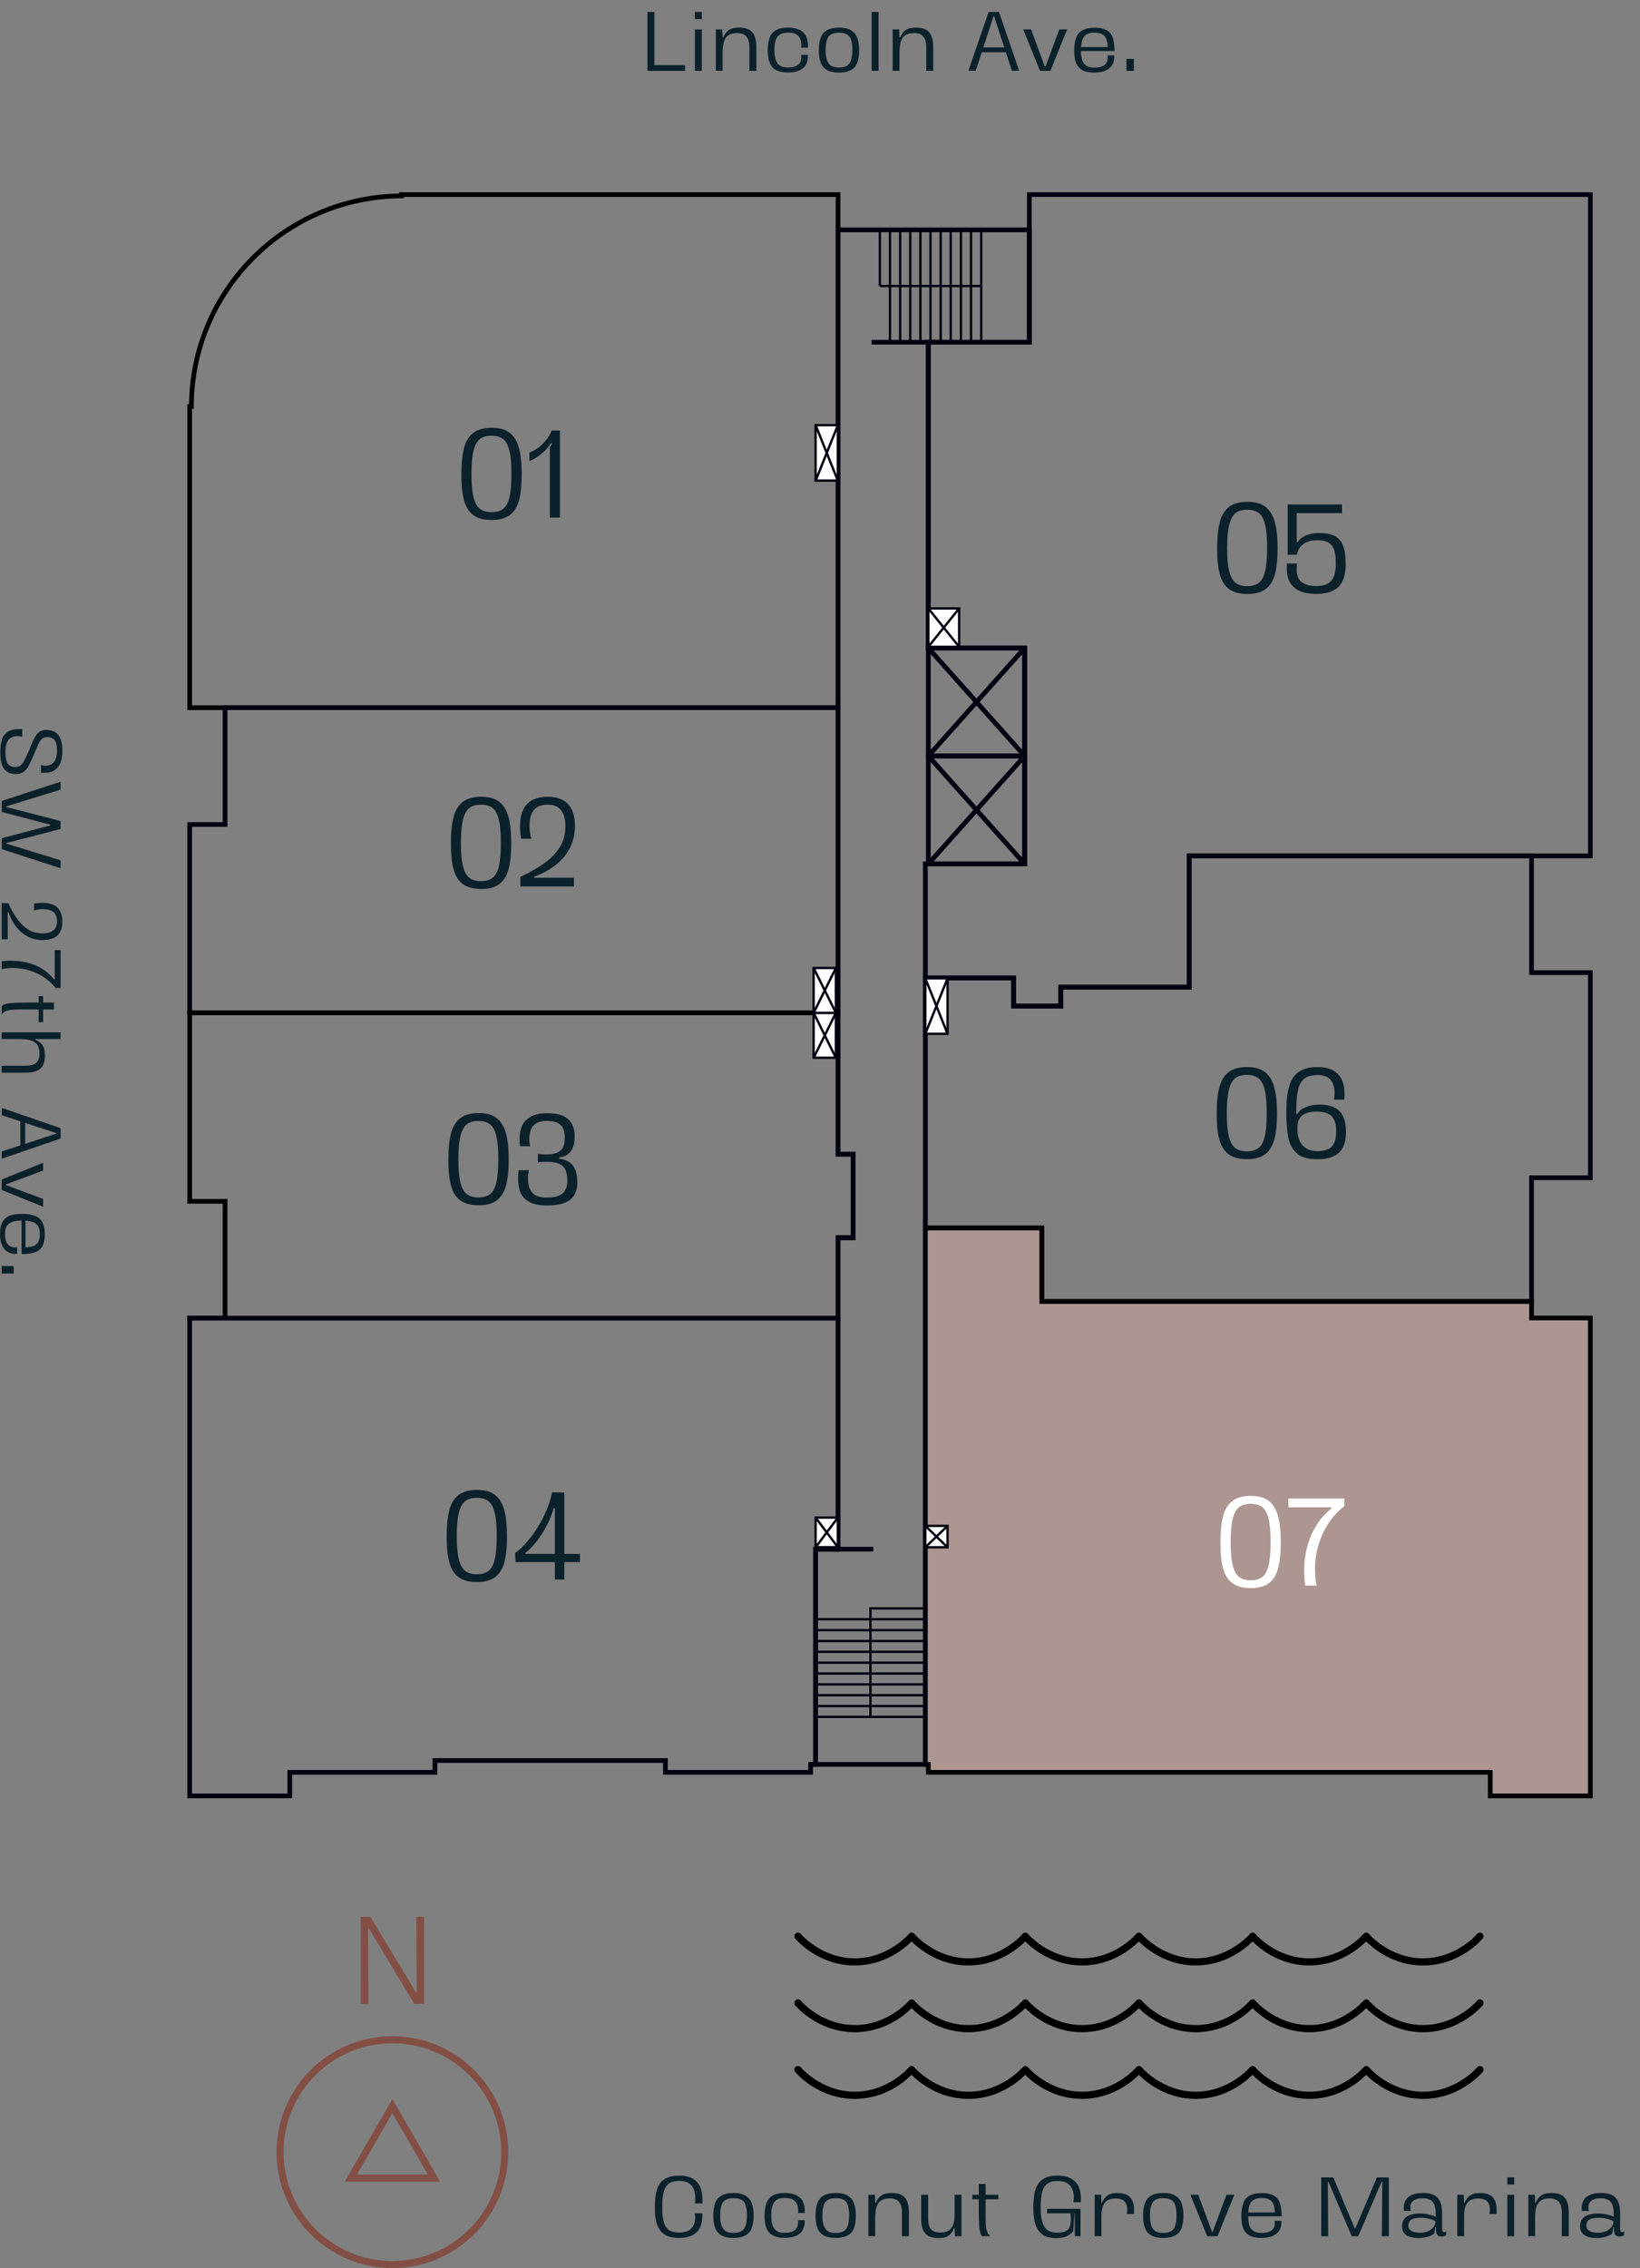 <svg xmlns="http://www.w3.org/2000/svg" viewBox="0 0 174.03 240.59"><rect x="0" y="0" width="174.03" height="240.59" fill="#808080" stroke="none"/><defs><style> .cls-1, .cls-2, .cls-3, .cls-4, .cls-5, .cls-6 { stroke-miterlimit: 10; } .cls-1, .cls-3, .cls-4, .cls-7 { stroke: #000410; } .cls-1, .cls-8 { fill: #fff; } .cls-1, .cls-4, .cls-7 { stroke-width: .25px; } .cls-2, .cls-3, .cls-4, .cls-7, .cls-6 { fill: none; } .cls-2, .cls-3, .cls-5 { stroke-width: .5px; } .cls-2, .cls-5 { stroke: #000; } .cls-9 { fill: #834f45; } .cls-10 { fill: #0b212b; } .cls-5 { fill: #ad9691; } .cls-7 { stroke-linecap: round; stroke-linejoin: round; } .cls-6 { stroke: #834f45; stroke-width: .75px; } </style></defs><g><g id="Layer_1"><g><g><g><g><path d="M151,208.49c-3.16,0-5.28-1.8-6.03-2.55-.75.75-2.87,2.55-6.03,2.55s-5.28-1.8-6.03-2.55c-.75.75-2.87,2.55-6.03,2.55s-5.28-1.8-6.03-2.55c-.75.75-2.87,2.55-6.03,2.55s-5.28-1.8-6.03-2.55c-.75.75-2.87,2.55-6.03,2.55s-5.28-1.8-6.03-2.55c-.75.75-2.87,2.55-6.03,2.55-3.9,0-6.23-2.74-6.32-2.86-.14-.16-.11-.4.05-.54.16-.14.4-.11.54.05.02.03,2.21,2.59,5.74,2.59s5.72-2.56,5.74-2.59c.07-.09.18-.14.29-.14s.22.05.29.14c.02.03,2.21,2.59,5.74,2.59s5.72-2.56,5.74-2.59c.07-.09.18-.14.29-.14s.22.05.29.14c.02.03,2.21,2.59,5.74,2.59s5.72-2.56,5.74-2.59c.07-.09.18-.14.29-.14s.22.05.29.14c.02.03,2.21,2.59,5.74,2.59s5.72-2.56,5.74-2.59c.07-.09.18-.14.29-.14s.22.05.29.14c.02.03,2.21,2.59,5.74,2.59s5.72-2.56,5.74-2.59c.07-.09.18-.14.29-.14s.22.05.29.14c.02.03,2.21,2.59,5.74,2.59s5.72-2.56,5.74-2.59c.14-.16.38-.18.54-.05s.18.38.05.54c-.1.12-2.43,2.86-6.32,2.86Z"></path><path d="M151,215.57c-3.16,0-5.28-1.8-6.03-2.55-.75.75-2.87,2.55-6.03,2.55s-5.28-1.8-6.03-2.55c-.75.75-2.87,2.55-6.03,2.55s-5.28-1.8-6.03-2.55c-.75.75-2.87,2.55-6.03,2.55s-5.28-1.8-6.03-2.55c-.75.75-2.87,2.55-6.03,2.55s-5.28-1.8-6.03-2.55c-.75.75-2.87,2.55-6.03,2.55-3.9,0-6.23-2.74-6.32-2.86-.14-.16-.11-.4.05-.54.16-.14.4-.11.54.05.02.03,2.21,2.59,5.74,2.59s5.72-2.56,5.74-2.59c.07-.09.18-.14.29-.14s.22.05.29.14c.02.03,2.21,2.59,5.74,2.59s5.72-2.56,5.74-2.59c.07-.09.18-.14.29-.14s.22.05.29.14c.02.03,2.21,2.59,5.74,2.59s5.72-2.56,5.74-2.59c.07-.09.18-.14.29-.14s.22.05.29.14c.02.03,2.21,2.59,5.74,2.59s5.72-2.56,5.74-2.59c.07-.09.18-.14.29-.14s.22.05.29.14c.02.03,2.21,2.59,5.74,2.59s5.72-2.56,5.74-2.59c.07-.09.18-.14.29-.14s.22.05.29.14c.02.03,2.21,2.59,5.74,2.59s5.72-2.56,5.74-2.59c.14-.16.38-.18.54-.05s.18.38.05.54c-.1.12-2.43,2.86-6.32,2.86Z"></path><path d="M151,222.64c-3.16,0-5.28-1.8-6.03-2.55-.75.75-2.87,2.55-6.03,2.55s-5.28-1.8-6.03-2.55c-.75.75-2.87,2.55-6.03,2.55s-5.28-1.8-6.03-2.55c-.75.75-2.87,2.55-6.03,2.55s-5.28-1.8-6.03-2.55c-.75.75-2.87,2.55-6.03,2.55s-5.28-1.8-6.03-2.55c-.75.75-2.87,2.55-6.03,2.55-3.9,0-6.23-2.74-6.32-2.86-.14-.16-.11-.4.05-.54.16-.14.4-.11.54.05.02.03,2.21,2.59,5.74,2.59s5.72-2.56,5.74-2.59c.07-.09.18-.14.29-.14s.22.05.29.14c.02.03,2.21,2.59,5.74,2.59s5.72-2.56,5.74-2.59c.07-.09.18-.14.29-.14s.22.05.29.14c.02.03,2.21,2.59,5.74,2.59s5.72-2.56,5.74-2.59c.07-.09.18-.14.29-.14s.22.05.29.14c.02.03,2.21,2.59,5.74,2.59s5.72-2.56,5.74-2.59c.07-.09.18-.14.29-.14s.22.05.29.14c.02.03,2.21,2.59,5.74,2.59s5.72-2.56,5.74-2.59c.07-.09.18-.14.29-.14s.22.05.29.14c.02.03,2.21,2.59,5.74,2.59s5.72-2.56,5.74-2.59c.14-.16.38-.18.54-.05s.18.38.05.54c-.1.12-2.43,2.86-6.32,2.86Z"></path></g><g><path class="cls-10" d="M70.51,237.02c-.37-.25-.63-.6-.79-1.06s-.23-1.06-.23-1.8c0-.78.07-1.41.22-1.89s.41-.85.79-1.1.89-.39,1.56-.39c.62,0,1.1.11,1.47.33.36.22.62.51.78.89s.23.83.23,1.37c0,.15,0,.27,0,.36h-.8c.02-.08.03-.16.04-.26s0-.19,0-.29c0-.59-.14-1.04-.41-1.36-.28-.32-.71-.48-1.31-.48-.45,0-.8.09-1.06.27s-.45.46-.56.86c-.11.39-.17.94-.17,1.65s.06,1.22.17,1.6.3.66.56.84.61.26,1.06.26c.59,0,1.03-.15,1.3-.44.28-.29.41-.67.41-1.13,0-.18-.01-.34-.04-.47h.8v.25c0,.47-.08.88-.23,1.22s-.42.62-.78.83c-.37.21-.85.31-1.46.31-.66,0-1.18-.12-1.55-.37Z"></path><path class="cls-10" d="M76.56,237.12c-.32-.18-.54-.44-.67-.78s-.2-.78-.2-1.31.07-.98.2-1.34.36-.62.68-.8.74-.27,1.27-.27.95.09,1.26.28.54.45.67.8c.13.35.2.79.2,1.33s-.07.96-.2,1.31-.35.6-.67.78-.74.27-1.27.27-.97-.09-1.28-.27ZM78.66,236.68c.21-.12.36-.31.45-.58s.15-.63.15-1.09-.05-.84-.14-1.1c-.09-.27-.24-.46-.45-.57s-.48-.17-.81-.17c-.35,0-.63.06-.84.17s-.36.3-.45.57c-.1.27-.15.63-.15,1.1s.05.83.15,1.09.25.46.45.58.48.18.84.18c.33,0,.6-.06.81-.18Z"></path><path class="cls-10" d="M82,237.12c-.32-.18-.54-.44-.67-.78s-.2-.78-.2-1.31.07-.98.2-1.34.36-.62.68-.8.74-.27,1.27-.27c.49,0,.9.08,1.21.23.32.16.55.37.69.65.14.28.22.62.22,1.02,0,.09,0,.16,0,.23h-.72s.01-.1.01-.15,0-.1,0-.15c0-.41-.11-.73-.33-.96s-.58-.34-1.08-.34c-.35,0-.62.06-.83.18s-.36.31-.46.58c-.1.27-.15.63-.15,1.1s.05.81.15,1.08.25.46.46.58.48.18.83.18c.46,0,.81-.09,1.05-.28s.36-.45.36-.8c0-.1,0-.19-.02-.26h.72s0,.09,0,.14c0,.34-.07.64-.21.9s-.37.46-.69.61c-.32.15-.72.22-1.22.22-.54,0-.97-.09-1.28-.27Z"></path><path class="cls-10" d="M87.41,237.12c-.32-.18-.54-.44-.67-.78s-.2-.78-.2-1.31.07-.98.2-1.34.36-.62.68-.8.74-.27,1.27-.27.95.09,1.26.28.54.45.67.8c.13.35.2.79.2,1.33s-.07.96-.2,1.31-.35.6-.67.78-.74.27-1.27.27-.97-.09-1.28-.27ZM89.51,236.68c.21-.12.36-.31.45-.58s.15-.63.15-1.09-.05-.84-.14-1.1c-.09-.27-.24-.46-.45-.57s-.48-.17-.81-.17c-.35,0-.63.06-.84.17s-.36.3-.45.57c-.1.27-.15.63-.15,1.1s.05.83.15,1.09.25.46.45.58.48.18.84.18c.33,0,.6-.06.81-.18Z"></path><path class="cls-10" d="M92.15,232.81h.69l.03.86v3.53h-.72v-4.4ZM95.57,233.86c-.08-.21-.22-.38-.4-.49s-.45-.17-.77-.17c-.36,0-.65.07-.87.2s-.39.34-.49.62-.16.66-.16,1.12h-.44l.18-1.48h.33c.11-.3.29-.56.54-.75s.62-.29,1.1-.29c.43,0,.77.06,1.04.19.26.13.47.34.61.65s.21.72.21,1.25v2.5h-.74v-2.47c0-.37-.04-.66-.12-.88Z"></path><path class="cls-10" d="M97.75,232.81h.74v2.47c0,.37.04.66.12.88s.21.38.4.49.44.17.76.17c.37,0,.66-.07.88-.2s.38-.34.49-.62.16-.66.16-1.13v-2.06h.73v4.4h-.69l-.04-.86h-.07c-.09.31-.27.56-.53.76s-.63.29-1.11.29c-.42,0-.76-.06-1.02-.19s-.47-.34-.61-.65-.21-.72-.21-1.24v-2.5Z"></path><path class="cls-10" d="M103.18,232.81h2.76v.48h-2.76v-.48ZM103.94,236.45c-.05-.37-.07-.91-.08-1.64v-3.14h.73v3.4c0,.5.01.89.04,1.15s.08.46.15.6.18.27.33.39h-.89c-.14-.14-.23-.39-.28-.76Z"></path><path class="cls-10" d="M110.6,237c-.35-.26-.6-.62-.74-1.09-.14-.47-.21-1.05-.21-1.75,0-.77.07-1.4.22-1.88s.41-.85.79-1.11.89-.39,1.56-.39c.6,0,1.09.11,1.46.33s.63.5.79.86.23.77.23,1.25c0,.16,0,.29,0,.38h-.8c.02-.07.03-.16.04-.25s.01-.2.01-.29c0-.51-.14-.92-.42-1.24s-.72-.47-1.31-.47c-.45,0-.8.09-1.06.27s-.45.47-.56.86-.17.95-.17,1.65.06,1.2.18,1.59c.12.39.3.67.56.85s.59.26,1.01.26.74-.06.94-.17.35-.27.41-.48.1-.48.1-.83c0-.21-.01-.4-.04-.56h.4l-.09,1.86c-.15.22-.37.4-.66.54s-.68.22-1.17.22c-.62,0-1.11-.13-1.46-.39ZM111.11,234.3h3.55v.48h-3.55v-.48ZM114.04,234.3h.62v2.91h-.6l-.03-2.91Z"></path><path class="cls-10" d="M116.15,232.81h.7l.03.86h.06c.11-.3.29-.55.54-.75s.62-.3,1.09-.3c.36,0,.68.06.94.17s.46.3.61.57.22.63.22,1.1c0,.16,0,.29,0,.39h-.77c.04-.15.05-.3.05-.46,0-.38-.1-.67-.29-.88s-.5-.3-.94-.3c-.36,0-.64.06-.86.19s-.38.33-.49.62-.16.66-.16,1.12v2.06h-.72v-4.4Z"></path><path class="cls-10" d="M122.17,237.12c-.32-.18-.54-.44-.67-.78s-.2-.78-.2-1.31.07-.98.2-1.34.36-.62.68-.8.74-.27,1.27-.27.95.09,1.26.28.54.45.67.8c.13.35.2.79.2,1.33s-.07.96-.2,1.31-.35.6-.67.78-.74.27-1.27.27-.97-.09-1.28-.27ZM124.26,236.68c.21-.12.36-.31.45-.58s.14-.63.14-1.09-.05-.84-.14-1.1c-.09-.27-.24-.46-.45-.57s-.48-.17-.81-.17c-.35,0-.63.06-.83.17s-.36.3-.45.57c-.1.27-.14.63-.14,1.1s.05.83.14,1.09.25.46.45.58.48.18.83.18.6-.06.81-.18Z"></path><path class="cls-10" d="M126.32,232.81h.83l1.47,3.95h.07l.25.45h-.84l-1.78-4.4ZM128.61,236.76h.07l1.47-3.95h.83l-1.78,4.4h-.84l.25-.45Z"></path><path class="cls-10" d="M132.6,237.13c-.31-.17-.54-.43-.67-.76s-.2-.77-.2-1.3c0-.56.07-1.01.2-1.37s.36-.63.68-.8.74-.27,1.27-.27.93.08,1.24.24.53.4.66.73.2.74.22,1.25v.25h-.72v-.26c0-.43-.05-.76-.14-1s-.24-.42-.44-.52-.47-.16-.83-.16-.62.06-.83.18-.36.32-.45.6c-.1.28-.14.65-.14,1.11s.05.79.14,1.05.25.45.46.58.49.18.83.18c.46,0,.81-.09,1.05-.27s.35-.43.35-.75c0-.11,0-.2-.02-.27h.72v.13c0,.35-.07.64-.22.89s-.38.44-.69.58-.71.22-1.2.22c-.54,0-.97-.09-1.28-.26ZM131.96,234.69h3.75v.41h-3.75v-.41Z"></path><path class="cls-10" d="M140.21,230.97h1.27l2.28,5.4h.07l2.28-5.4h1.27v6.24h-.74l.04-5.77h-.07l-2.48,5.77h-.69l-2.47-5.77h-.07l.04,5.77h-.74v-6.24Z"></path><path class="cls-10" d="M149.55,237.25c-.26-.09-.45-.23-.58-.41s-.19-.42-.19-.7c0-.3.07-.55.22-.75s.36-.34.64-.44.64-.15,1.06-.15c.3,0,.6.03.91.1s.55.15.74.24v-.34c0-.59-.11-1-.33-1.25s-.58-.37-1.07-.37c-.39,0-.71.08-.94.24s-.35.39-.35.67c0,.18.02.32.07.44h-.75c-.01-.11-.02-.22-.02-.32,0-.52.18-.92.53-1.19.35-.27.86-.4,1.53-.4.47,0,.86.07,1.15.22s.51.38.65.69.21.74.21,1.27v1.45c0,.21.01.34.04.41s.08.11.17.11c.05,0,.09-.01.13-.03s.07-.04.09-.07v.43c-.05.04-.12.07-.21.1s-.18.04-.28.04c-.16,0-.29-.03-.37-.09-.08-.06-.14-.16-.18-.3s-.05-.34-.05-.6h-.07l-.11.69c-.13.12-.36.23-.67.32-.31.09-.63.14-.95.14-.42,0-.76-.05-1.02-.14ZM151.53,236.69c.23-.11.42-.25.57-.44s.22-.4.22-.62c-.15-.11-.37-.2-.65-.27s-.57-.11-.86-.11c-.33,0-.6.03-.79.08s-.34.14-.43.27c-.09.12-.14.29-.14.48,0,.25.11.44.32.57s.53.19.95.19c.3,0,.57-.05.8-.16Z"></path><path class="cls-10" d="M154.63,232.81h.7l.03.86h.06c.11-.3.29-.55.54-.75s.62-.3,1.09-.3c.36,0,.68.06.94.17s.46.3.61.57.22.63.22,1.1c0,.16,0,.29,0,.39h-.77c.04-.15.05-.3.05-.46,0-.38-.1-.67-.29-.88s-.5-.3-.94-.3c-.36,0-.64.06-.86.19s-.38.33-.49.62-.16.66-.16,1.12v2.06h-.72v-4.4Z"></path><path class="cls-10" d="M159.95,231.72v-.76h.73v.76h-.73ZM159.95,237.21v-4.4h.73v4.4h-.73Z"></path><path class="cls-10" d="M162.17,232.81h.7l.03.86v3.53h-.72v-4.4ZM165.59,233.86c-.08-.21-.22-.38-.4-.49s-.45-.17-.77-.17c-.36,0-.65.07-.87.2s-.39.34-.49.62-.16.66-.16,1.12h-.44l.18-1.48h.33c.11-.3.29-.56.54-.75s.62-.29,1.1-.29c.43,0,.77.06,1.04.19.26.13.47.34.61.65s.21.72.21,1.25v2.5h-.74v-2.47c0-.37-.04-.66-.12-.88Z"></path><path class="cls-10" d="M168.44,237.25c-.26-.09-.45-.23-.58-.41s-.19-.42-.19-.7c0-.3.07-.55.22-.75s.36-.34.64-.44.64-.15,1.06-.15c.3,0,.6.03.91.1s.55.15.74.24v-.34c0-.59-.11-1-.33-1.25s-.58-.37-1.07-.37c-.39,0-.71.08-.94.24s-.35.39-.35.67c0,.18.02.32.07.44h-.75c-.01-.11-.02-.22-.02-.32,0-.52.18-.92.53-1.19.35-.27.86-.4,1.53-.4.47,0,.86.07,1.15.22s.51.38.65.69.21.74.21,1.27v1.45c0,.21.01.34.04.41s.08.11.17.11c.05,0,.09-.01.13-.03s.07-.04.09-.07v.43c-.05.04-.12.07-.21.1s-.18.04-.28.04c-.16,0-.29-.03-.37-.09-.08-.06-.14-.16-.18-.3s-.05-.34-.05-.6h-.07l-.11.69c-.13.12-.36.23-.67.32-.31.09-.63.14-.95.14-.42,0-.76-.05-1.02-.14ZM170.42,236.69c.23-.11.42-.25.57-.44s.22-.4.22-.62c-.15-.11-.37-.2-.65-.27s-.57-.11-.86-.11c-.33,0-.6.03-.79.08s-.34.14-.43.27c-.09.12-.14.29-.14.48,0,.25.11.44.32.57s.53.19.95.19c.3,0,.57-.05.8-.16Z"></path></g><g><path class="cls-10" d="M68.7,1.27h.74v6.24h-.74V1.27ZM69.01,6.91h3.69v.61h-3.69v-.61Z"></path><path class="cls-10" d="M73.74,2.03v-.76h.73v.76h-.73ZM73.74,7.52V3.12h.73v4.4h-.73Z"></path><path class="cls-10" d="M75.96,3.12h.69l.03.86v3.53h-.72V3.12ZM79.38,4.17c-.08-.21-.22-.38-.4-.49s-.45-.17-.77-.17c-.36,0-.65.07-.87.2s-.39.34-.49.62-.16.66-.16,1.12h-.44l.18-1.48h.33c.11-.3.29-.56.54-.75s.62-.29,1.1-.29c.43,0,.77.06,1.04.19.26.13.47.34.61.65s.21.72.21,1.25v2.5h-.74v-2.47c0-.37-.04-.66-.12-.88Z"></path><path class="cls-10" d="M82.34,7.43c-.32-.18-.54-.44-.67-.78s-.2-.78-.2-1.31.07-.98.2-1.34.36-.62.68-.8.74-.27,1.27-.27c.49,0,.9.08,1.21.23.32.16.55.37.69.65.14.28.22.62.22,1.02,0,.09,0,.16,0,.23h-.72s.01-.1.01-.15,0-.1,0-.15c0-.41-.11-.73-.33-.96s-.58-.34-1.08-.34c-.35,0-.62.06-.83.18s-.36.31-.46.58c-.1.27-.15.63-.15,1.1s.05.81.15,1.08.25.46.46.58.48.18.83.18c.46,0,.81-.09,1.05-.28s.36-.45.36-.8c0-.1,0-.19-.02-.26h.72s0,.09,0,.14c0,.34-.07.64-.21.9s-.37.46-.69.61c-.32.15-.72.22-1.22.22-.54,0-.97-.09-1.28-.27Z"></path><path class="cls-10" d="M87.76,7.43c-.32-.18-.54-.44-.67-.78s-.2-.78-.2-1.31.07-.98.2-1.34.36-.62.68-.8.74-.27,1.27-.27.95.09,1.26.28.54.45.67.8c.13.35.2.79.2,1.33s-.07.96-.2,1.31-.35.6-.67.78-.74.27-1.27.27-.97-.09-1.28-.27ZM89.85,6.98c.21-.12.36-.31.45-.58s.15-.63.15-1.09-.05-.84-.14-1.1c-.09-.27-.24-.46-.45-.57s-.48-.17-.81-.17c-.35,0-.63.06-.84.17s-.36.3-.45.57c-.1.27-.15.63-.15,1.1s.05.83.15,1.09.25.46.45.58.48.18.84.18c.33,0,.6-.06.81-.18Z"></path><path class="cls-10" d="M92.5,1.27h.73v6.24h-.73V1.27Z"></path><path class="cls-10" d="M94.73,3.12h.69l.03.86v3.53h-.72V3.12ZM98.15,4.17c-.08-.21-.22-.38-.4-.49s-.45-.17-.77-.17c-.36,0-.65.07-.87.2s-.39.34-.49.62-.16.66-.16,1.12h-.44l.18-1.48h.33c.11-.3.29-.56.54-.75s.62-.29,1.1-.29c.43,0,.77.06,1.04.19s.47.34.61.65.21.72.21,1.25v2.5h-.74v-2.47c0-.37-.04-.66-.12-.88Z"></path><path class="cls-10" d="M104.89,1.27h1.12l2.14,6.24h-.77l-1.89-5.78h-.06l-1.89,5.78h-.78l2.15-6.24ZM104.21,5.03h2.47l.18.51h-2.81l.17-.51Z"></path><path class="cls-10" d="M108.58,3.12h.83l1.47,3.95h.07l.25.45h-.84l-1.78-4.4ZM110.87,7.07h.07l1.47-3.95h.83l-1.78,4.4h-.84l.25-.45Z"></path><path class="cls-10" d="M114.86,7.44c-.31-.17-.54-.43-.67-.76s-.2-.77-.2-1.3c0-.56.07-1.01.2-1.37s.36-.63.68-.8.74-.27,1.28-.27.93.08,1.24.24.53.4.66.73.2.74.21,1.25v.25h-.72v-.26c0-.43-.05-.76-.14-1s-.24-.42-.44-.52-.47-.16-.83-.16-.62.06-.83.18-.36.32-.45.6c-.1.28-.15.65-.15,1.11s.05.79.15,1.05.25.45.46.58.48.18.83.18c.46,0,.81-.09,1.05-.27s.35-.43.35-.75c0-.11,0-.2-.02-.27h.72v.13c0,.35-.07.64-.22.89s-.38.44-.69.58-.71.22-1.2.22c-.54,0-.97-.09-1.28-.26ZM114.22,5h3.75v.41h-3.75v-.41Z"></path><path class="cls-10" d="M119.53,7.52v-1.27h.79v1.27h-.79Z"></path></g><g><path class="cls-10" d="M.18,78.48c.12-.35.33-.63.62-.84.29-.2.69-.3,1.19-.3.15,0,.28,0,.37,0v.82c-.07-.02-.15-.04-.24-.06-.09-.01-.17-.02-.25-.02-.41,0-.73.13-.95.39s-.34.68-.34,1.26c0,.42.04.74.11.98s.19.4.34.5c.15.1.35.15.58.15s.44-.06.59-.19c.15-.13.29-.3.4-.53s.28-.57.48-1.03c.23-.61.42-1.06.58-1.35s.33-.5.52-.63.43-.2.72-.2c.42,0,.76.09,1.01.27s.43.43.54.75c.11.32.17.7.17,1.14,0,.5-.06.92-.18,1.27s-.33.62-.62.82-.67.3-1.13.3c-.15,0-.26,0-.34,0v-.84c.07.03.15.05.23.07.08.01.17.02.25.02.25,0,.47-.06.65-.18.18-.12.32-.3.42-.54s.15-.53.15-.88c0-.56-.09-.94-.27-1.14s-.43-.3-.75-.3c-.21,0-.39.04-.52.14s-.27.28-.4.54-.33.71-.58,1.33c-.21.47-.39.84-.52,1.09-.14.25-.31.45-.52.6s-.47.22-.78.22c-.45,0-.8-.1-1.05-.31s-.41-.48-.5-.82c-.09-.34-.13-.76-.13-1.24s.06-.9.18-1.25Z"></path><path class="cls-10" d="M6.43,82.92v.84l-5.77,1.78v.06l-.47.25v-.89l6.24-2.04ZM.66,85.54v.06l5.77,1.49v.79l-1.09-.33v-.07l-5.15-1.35v-.83l.47.25ZM5.34,87.55v-.07l1.09-.33v.79l-5.77,1.49v.06l-.47.25v-.83l5.15-1.35ZM.66,89.42v.06l5.77,1.78v.84l-6.24-2.03v-.89l.47.24Z"></path><path class="cls-10" d="M1.94,97.62c.33.44.71.78,1.12,1.02s.9.37,1.46.37c.29,0,.55-.04.78-.12s.42-.21.55-.4.2-.43.2-.74c0-.49-.13-.83-.4-1.02-.27-.2-.62-.29-1.06-.29-.18,0-.36.01-.52.04-.17.02-.32.06-.46.1v-.73c.33-.05.62-.08.87-.08.46,0,.85.07,1.17.21s.56.36.72.66c.16.3.25.67.25,1.13s-.08.8-.24,1.09-.4.51-.71.65c-.31.14-.69.21-1.13.21-.54,0-1.04-.11-1.5-.33-.46-.22-.87-.54-1.24-.98s-.67-.98-.9-1.64h-.08v2.87H.18v-3.84h.69c.38.79.74,1.4,1.07,1.83Z"></path><path class="cls-10" d="M6.43,100.78v4.02h-.54l-.08-.92v-3.09h.62ZM1.22,101.91c.63,0,1.22.08,1.78.23s1.06.37,1.52.66c.46.29.86.65,1.21,1.08h.45l.04.92h-.33c-.31-.42-.7-.78-1.17-1.1s-.99-.57-1.57-.75c-.58-.18-1.17-.27-1.79-.27-.42,0-.81.04-1.18.12v-.83c.36-.05.71-.07,1.04-.07Z"></path><path class="cls-10" d="M4.58,105.67v2.76h-.48v-2.76h.48ZM.95,106.43c.37-.05.91-.07,1.64-.08h3.14v.73h-3.4c-.5,0-.89.01-1.15.04s-.46.08-.6.15-.27.18-.39.33v-.89c.14-.14.39-.23.76-.28Z"></path><path class="cls-10" d="M6.43,109.5v.72H.18v-.72h6.24ZM3.53,112.92c.21-.08.38-.22.49-.4s.17-.45.17-.77c0-.36-.07-.65-.2-.87s-.34-.39-.62-.49-.66-.16-1.12-.16v-.4l1.48.21v.25c.3.11.56.29.75.54s.29.62.29,1.1c0,.43-.06.77-.19,1.04-.13.26-.34.47-.65.61s-.72.21-1.25.21H.18v-.74h2.47c.37,0,.66-.04.88-.12Z"></path><path class="cls-10" d="M6.43,119.65v1.12l-6.24,2.14v-.77l5.78-1.89v-.06l-5.78-1.89v-.78l6.24,2.15ZM2.67,118.97v2.47l-.51.18v-2.81l.51.17Z"></path><path class="cls-10" d="M4.58,123.34v.83l-3.95,1.47v.07l-.45.25v-.84l4.4-1.78ZM.63,125.64v.07l3.95,1.47v.83l-4.4-1.78v-.84l.45.25Z"></path><path class="cls-10" d="M.26,129.63c.17-.31.43-.54.76-.67s.77-.2,1.3-.2c.56,0,1.01.07,1.37.2s.63.36.8.68.27.74.27,1.27-.08.93-.24,1.24-.4.53-.73.66-.74.2-1.25.22h-.25v-.72h.26c.43,0,.76-.05,1-.14s.42-.24.52-.44.16-.47.16-.83-.06-.62-.18-.83-.32-.36-.6-.45c-.28-.1-.65-.15-1.11-.15s-.79.05-1.05.15-.45.25-.58.46-.18.48-.18.83c0,.46.09.81.27,1.05s.43.35.75.35c.11,0,.2,0,.27-.02v.72h-.13c-.35,0-.64-.07-.89-.22s-.44-.38-.58-.69-.22-.71-.22-1.2c0-.54.09-.97.26-1.28ZM2.7,128.99v3.75h-.41v-3.75h.41Z"></path><path class="cls-10" d="M.18,134.3h1.27v.79H.18v-.79Z"></path></g></g><g><g><circle class="cls-6" cx="41.64" cy="228.29" r="11.92"></circle><polygon class="cls-6" points="41.64 223.41 37.23 231.05 46.06 231.05 41.64 223.41"></polygon></g><path class="cls-9" d="M38.28,203.33h1.03s-.16,1.24-.16,1.24h-.09s.04,8,.04,8h-.82s0-9.23,0-9.23ZM39.15,204.57h-.09s-.27-1.24-.27-1.24h.52s4.82,8,4.82,8h.1s.21,1.24.21,1.24h-.47s-4.82-8-4.82-8ZM44.13,211.33h.1s-.05-8-.05-8h.82s0,9.23,0,9.23h-1.03s.16-1.24.16-1.24Z"></path></g><g><rect class="cls-3" x="98.51" y="68.74" width="10.23" height="11.45"></rect><rect class="cls-3" x="98.51" y="80.19" width="10.23" height="11.45"></rect><line class="cls-3" x1="108.73" y1="68.74" x2="98.51" y2="80.19"></line><line class="cls-3" x1="98.51" y1="68.74" x2="108.73" y2="80.19"></line><line class="cls-3" x1="98.51" y1="91.64" x2="108.73" y2="80.19"></line><line class="cls-3" x1="108.73" y1="91.64" x2="98.51" y2="80.19"></line><g><g id="LINE"><line class="cls-7" x1="98.19" y1="171.76" x2="86.55" y2="171.76"></line></g><g id="LINE-2" data-name="LINE"><line class="cls-7" x1="98.19" y1="172.92" x2="86.55" y2="172.92"></line></g><g id="LINE-3" data-name="LINE"><line class="cls-7" x1="98.19" y1="174.07" x2="86.55" y2="174.07"></line></g><g id="LINE-4" data-name="LINE"><line class="cls-7" x1="98.19" y1="175.22" x2="86.55" y2="175.22"></line></g><g id="LINE-5" data-name="LINE"><line class="cls-7" x1="98.19" y1="176.37" x2="86.55" y2="176.37"></line></g><g id="LINE-6" data-name="LINE"><line class="cls-7" x1="98.19" y1="177.52" x2="86.55" y2="177.52"></line></g><g id="LINE-7" data-name="LINE"><line class="cls-7" x1="98.19" y1="178.67" x2="86.55" y2="178.67"></line></g><g id="LINE-8" data-name="LINE"><line class="cls-7" x1="98.19" y1="179.82" x2="86.55" y2="179.82"></line></g><g id="LINE-9" data-name="LINE"><line class="cls-7" x1="98.19" y1="180.97" x2="86.55" y2="180.97"></line></g><g id="LINE-10" data-name="LINE"><line class="cls-7" x1="98.19" y1="182.12" x2="86.55" y2="182.12"></line></g><g id="LINE-11" data-name="LINE"><line class="cls-7" x1="92.37" y1="171.76" x2="92.37" y2="182.12"></line></g><g id="LINE-12" data-name="LINE"><line class="cls-7" x1="98.19" y1="170.61" x2="92.37" y2="170.61"></line></g><g id="LINE-13" data-name="LINE"><line class="cls-7" x1="92.37" y1="171.76" x2="92.37" y2="170.61"></line></g></g><line class="cls-3" x1="88.05" y1="164.33" x2="92.67" y2="164.33"></line><g><path class="cls-2" d="M88.93,24.38v-3.74h-46.32v.14c-12.31.06-22.27,10.03-22.3,22.34h-.18v31.95h68.8V24.38Z"></path><polygon class="cls-3" points="88.93 75.26 88.93 75.07 23.88 75.07 23.88 87.46 20.13 87.46 20.13 107.44 88.93 107.44 88.93 75.26"></polygon><polygon class="cls-3" points="98.51 36.3 98.51 68.74 108.73 68.74 108.73 91.64 108.75 91.64 108.73 91.64 98.19 91.64 98.19 103.74 107.56 103.74 107.56 106.72 112.56 106.72 112.56 104.71 126.19 104.71 126.19 90.79 162.52 90.79 168.76 90.79 168.76 20.64 109.23 20.64 109.23 24.38 109.23 36.3 98.51 36.3"></polygon><polygon class="cls-2" points="88.93 131.29 90.53 131.29 90.53 122.43 88.93 122.43 88.93 122.55 88.93 122.43 88.93 107.44 20.13 107.44 20.13 127.43 23.88 127.43 23.88 139.81 20.13 139.81 20.13 139.82 88.93 139.82 88.93 131.29"></polygon><g><polygon class="cls-3" points="110.55 138.06 162.52 138.06 162.52 124.93 168.76 124.93 168.76 103.17 162.52 103.17 162.52 90.79 126.19 90.79 126.19 104.71 112.56 104.71 112.56 106.72 107.56 106.72 107.56 103.74 98.19 103.74 98.19 130.26 110.55 130.26 110.55 138.06"></polygon><polygon class="cls-5" points="110.55 138.06 110.55 130.26 98.19 130.26 98.19 187.16 98.51 187.16 98.51 188 125.64 188 129.02 188 158.14 188 158.14 190.5 168.76 190.5 168.76 188 168.76 183.34 168.76 139.81 162.52 139.81 162.52 138.06 110.55 138.06"></polygon></g><polygon class="cls-3" points="88.93 164.33 88.93 139.82 20.13 139.82 20.13 190.5 30.75 190.5 30.75 188 46.15 188 46.15 186.75 70.61 186.75 70.61 188 86.02 188 86.02 187.16 86.55 187.16 86.55 164.33 88.93 164.33"></polygon><polygon class="cls-3" points="98.19 91.64 108.73 91.64 108.73 68.74 98.51 68.74 98.51 36.3 109.23 36.3 109.23 24.38 88.93 24.38 88.93 75.07 88.93 75.26 88.93 107.44 88.93 122.43 90.53 122.43 90.53 131.29 88.93 131.29 88.93 139.82 88.93 164.33 88.93 164.48 88.93 164.33 86.55 164.33 86.55 187.16 98.19 187.16 98.19 103.74 98.19 91.64"></polygon></g><g><path class="cls-10" d="M52.18,55.16c-.82,0-1.47-.17-1.94-.51-.47-.34-.8-.86-.99-1.55-.2-.69-.29-1.61-.29-2.78s.1-2.12.29-2.83c.19-.71.53-1.24,1-1.59.47-.35,1.12-.52,1.93-.52s1.43.17,1.89.52c.46.35.79.88.99,1.59.2.71.3,1.66.3,2.83s-.1,2.09-.29,2.78c-.19.69-.52,1.2-.99,1.55-.46.34-1.1.51-1.9.51ZM52.16,54.33c.52,0,.93-.12,1.23-.35.3-.23.53-.64.67-1.23.14-.58.21-1.41.21-2.49s-.07-1.89-.22-2.48-.37-.99-.68-1.22c-.3-.23-.71-.34-1.22-.34s-.91.11-1.21.34c-.3.23-.53.64-.68,1.22-.15.58-.23,1.41-.23,2.48s.07,1.9.22,2.49.38.99.68,1.23c.31.23.71.35,1.22.35Z"></path><path class="cls-10" d="M57.06,47.54c.3-.22.59-.5.86-.83.27-.33.48-.68.64-1.05h.21l-.26,1.31c-.3.46-.67.86-1.1,1.2s-.84.59-1.23.73v-.9c.29-.1.58-.25.88-.47ZM58.36,47.42l.23-.36-.09-.08.05-1.31h.87v9.23h-1.07v-7.48Z"></path></g><g><path class="cls-10" d="M132.38,63.01c-.82,0-1.47-.17-1.94-.51s-.8-.86-.99-1.55c-.2-.69-.29-1.61-.29-2.78s.1-2.12.29-2.83c.19-.71.53-1.24,1-1.59.47-.35,1.12-.52,1.93-.52s1.43.17,1.89.52c.46.35.79.88,1,1.59.2.71.3,1.66.3,2.83s-.1,2.09-.29,2.78c-.19.69-.52,1.2-.99,1.55-.46.34-1.1.51-1.91.51ZM132.35,62.18c.52,0,.93-.12,1.23-.35.3-.23.53-.64.67-1.23s.21-1.41.21-2.49-.07-1.89-.22-2.48-.37-.99-.68-1.22c-.3-.23-.71-.34-1.22-.34s-.91.11-1.21.34c-.3.23-.53.64-.68,1.22s-.23,1.41-.23,2.48.07,1.9.22,2.49.38.99.68,1.23c.31.23.71.35,1.22.35Z"></path><path class="cls-10" d="M136.56,59.78h1.08c-.03.19-.04.41-.04.65,0,.62.18,1.07.55,1.34s.9.4,1.6.4c.42,0,.79-.08,1.09-.23s.53-.4.68-.75c.15-.35.23-.82.23-1.41,0-.66-.07-1.16-.2-1.51s-.35-.6-.64-.75c-.29-.15-.67-.22-1.15-.21-.62,0-1.11.14-1.48.42-.37.28-.59.65-.65,1.11h-.99v-5.33h5.77v.92h-4.81v3.07h.12c.16-.28.44-.51.84-.69.4-.18.87-.27,1.4-.27.69,0,1.25.1,1.66.31.42.22.72.56.9,1.04.19.48.28,1.13.28,1.96,0,.73-.12,1.33-.34,1.79-.23.47-.57.81-1.03,1.03-.46.22-1.03.33-1.72.33-.75,0-1.35-.11-1.81-.32s-.8-.52-1.02-.91c-.22-.39-.33-.88-.33-1.46,0-.23,0-.41.01-.53Z"></path></g><g><path class="cls-10" d="M132.33,122.96c-.82,0-1.47-.17-1.94-.51-.47-.34-.8-.86-.99-1.55-.2-.69-.29-1.61-.29-2.77s.1-2.12.29-2.83c.2-.71.53-1.24,1-1.59s1.12-.52,1.93-.52,1.43.17,1.89.52.79.88.99,1.59c.2.71.3,1.66.3,2.83s-.1,2.09-.29,2.77c-.2.69-.52,1.21-.99,1.55-.46.34-1.1.51-1.9.51ZM132.3,122.13c.52,0,.93-.12,1.24-.35s.53-.64.67-1.23c.14-.58.21-1.41.21-2.49s-.07-1.89-.22-2.48-.37-.99-.68-1.22c-.3-.23-.71-.34-1.22-.34s-.91.11-1.21.34c-.3.23-.53.64-.68,1.22-.15.58-.23,1.41-.23,2.48s.07,1.9.22,2.49.38.99.68,1.23.71.35,1.21.35Z"></path><path class="cls-10" d="M137.72,122.42c-.48-.36-.8-.89-.97-1.59-.17-.7-.25-1.66-.25-2.87s.1-2.07.31-2.75c.2-.68.54-1.19,1.02-1.52s1.13-.5,1.95-.5c.75,0,1.33.13,1.75.4.42.27.72.6.89,1.01.17.4.25.85.25,1.35,0,.28,0,.51-.03.69h-1.09c.04-.23.07-.48.07-.74,0-.55-.14-1-.42-1.35-.28-.34-.75-.51-1.41-.51-.54,0-.97.1-1.29.31s-.56.57-.71,1.08c-.15.51-.23,1.23-.23,2.17v.57h.1c.17-.29.45-.53.85-.71.4-.18.89-.28,1.46-.29.68,0,1.23.11,1.65.32s.72.53.92.96c.2.42.29.98.29,1.66,0,.64-.11,1.17-.32,1.59-.22.42-.55.74-1,.95-.45.21-1.01.32-1.69.32-.93,0-1.63-.18-2.11-.54ZM140.93,121.91c.29-.14.51-.37.65-.68.14-.31.21-.7.21-1.19s-.06-.91-.2-1.21c-.13-.3-.34-.53-.64-.68-.29-.15-.68-.23-1.17-.24-.54,0-.96.07-1.27.21s-.52.34-.65.6c-.13.26-.19.58-.19.96,0,.54.08.98.24,1.33.16.35.4.62.71.81.32.19.71.29,1.19.29.44,0,.81-.07,1.1-.21Z"></path></g><g><path class="cls-8" d="M132.73,168.46c-.82,0-1.47-.17-1.94-.51-.47-.34-.8-.86-.99-1.55-.2-.69-.29-1.61-.29-2.78s.1-2.12.29-2.83.53-1.24,1-1.59,1.12-.52,1.93-.52,1.43.17,1.89.52.79.88.99,1.59.3,1.66.3,2.83-.1,2.09-.29,2.78c-.2.69-.52,1.2-.99,1.55-.46.34-1.1.51-1.9.51ZM132.71,167.63c.52,0,.93-.12,1.24-.35.3-.23.53-.64.67-1.23.14-.58.21-1.41.21-2.49s-.07-1.89-.22-2.48-.37-.99-.68-1.22c-.3-.23-.71-.34-1.22-.34s-.91.12-1.21.34c-.3.23-.53.64-.68,1.22-.15.58-.23,1.41-.23,2.48s.07,1.9.22,2.49.38,1,.68,1.23c.31.23.71.35,1.21.35Z"></path><path class="cls-8" d="M136.72,158.96h5.94v.81l-1.36.12h-4.58v-.92ZM138.39,166.66c0-.93.11-1.8.34-2.63.22-.82.55-1.57.97-2.25.42-.68.96-1.27,1.6-1.78v-.66l1.36-.05v.48c-.62.46-1.16,1.03-1.62,1.72-.47.69-.84,1.46-1.1,2.31-.27.85-.4,1.74-.4,2.65,0,.62.06,1.21.18,1.74h-1.22c-.07-.54-.1-1.05-.1-1.53Z"></path></g><g><path class="cls-10" d="M51.07,94.3c-.82,0-1.47-.17-1.94-.51-.47-.34-.8-.86-.99-1.55-.2-.69-.29-1.61-.29-2.78s.1-2.12.29-2.83c.19-.71.53-1.24,1-1.59.47-.35,1.12-.52,1.93-.52s1.43.17,1.89.52c.46.35.79.88.99,1.59.2.71.3,1.66.3,2.83s-.1,2.09-.29,2.78c-.19.69-.52,1.2-.99,1.55-.46.34-1.1.51-1.9.51ZM51.04,93.47c.52,0,.93-.12,1.23-.35.3-.23.53-.64.67-1.23.14-.58.21-1.41.21-2.49s-.07-1.89-.22-2.48-.37-.99-.68-1.22c-.3-.23-.71-.34-1.22-.34s-.91.11-1.21.34c-.3.23-.53.64-.68,1.22-.15.58-.23,1.41-.23,2.48s.07,1.9.22,2.49.38.99.68,1.23c.31.23.71.35,1.22.35Z"></path><path class="cls-10" d="M57.94,91.43c.65-.49,1.15-1.04,1.51-1.65.36-.61.55-1.33.55-2.16,0-.42-.06-.81-.18-1.15-.12-.34-.31-.61-.58-.81-.27-.2-.64-.3-1.1-.3-.72,0-1.22.2-1.51.59-.29.39-.44.92-.44,1.57,0,.27.02.53.05.77.03.25.08.47.14.68h-1.08c-.08-.49-.12-.91-.12-1.29,0-.68.1-1.26.31-1.73.21-.47.53-.82.97-1.07.44-.24.99-.36,1.67-.36.64,0,1.18.12,1.61.36s.75.59.96,1.05c.21.46.31,1.02.31,1.68,0,.8-.16,1.54-.48,2.22-.32.68-.8,1.29-1.45,1.83-.65.54-1.45.99-2.42,1.33v.12h4.24v.92h-5.68v-1.01c1.16-.56,2.06-1.09,2.71-1.59Z"></path></g><g><path class="cls-10" d="M50.8,127.85c-.82,0-1.47-.17-1.94-.51-.47-.34-.8-.86-.99-1.55-.2-.69-.29-1.61-.29-2.78s.1-2.12.29-2.83c.19-.71.53-1.24,1-1.59.47-.35,1.12-.52,1.93-.52s1.43.17,1.89.52c.46.35.79.88.99,1.59.2.71.3,1.66.3,2.83s-.1,2.09-.29,2.78c-.19.69-.52,1.21-.99,1.55-.46.34-1.1.51-1.9.51ZM50.77,127.02c.52,0,.93-.12,1.23-.35.3-.23.53-.64.67-1.23.14-.58.21-1.42.21-2.49s-.07-1.89-.22-2.48-.37-.99-.68-1.22c-.3-.23-.71-.34-1.22-.34s-.91.11-1.21.34c-.3.23-.53.64-.68,1.22-.15.58-.23,1.41-.23,2.48s.07,1.9.22,2.49.38,1,.68,1.23c.31.23.71.35,1.22.35Z"></path><path class="cls-10" d="M56.18,127.49c-.45-.24-.77-.57-.94-.97-.17-.41-.26-.9-.26-1.48,0-.3.02-.61.05-.91h1.08c-.05.27-.08.57-.08.91,0,.63.15,1.12.46,1.48s.83.52,1.59.51c.74,0,1.27-.14,1.61-.43.34-.29.51-.74.51-1.35,0-.51-.07-.91-.22-1.2-.15-.29-.38-.5-.7-.62-.32-.12-.74-.19-1.28-.19-.38,0-.69.02-.92.06v-.91c.22.04.5.07.86.07.48,0,.86-.06,1.14-.17.29-.11.5-.3.64-.55s.21-.61.21-1.06c0-.62-.15-1.08-.46-1.36s-.77-.42-1.38-.42c-.69,0-1.19.16-1.48.49-.29.33-.44.8-.44,1.42,0,.32.03.58.09.78h-1.08c-.03-.18-.04-.45-.04-.81,0-.49.08-.93.24-1.32.16-.39.46-.72.89-.98.43-.26,1.04-.39,1.81-.39.68,0,1.24.08,1.66.28.42.2.74.47.94.84.2.36.3.81.3,1.33,0,.39-.04.73-.13,1.03-.09.3-.24.55-.46.76-.22.21-.52.35-.89.42l-.19.05v.09l.19.04c.64.12,1.09.38,1.36.79.26.4.4.96.4,1.68,0,.55-.11,1.02-.33,1.38-.22.37-.57.64-1.04.82s-1.07.27-1.8.27c-.81,0-1.45-.12-1.9-.36Z"></path></g><g><path class="cls-10" d="M50.62,167.82c-.82,0-1.47-.17-1.94-.51-.47-.34-.8-.86-.99-1.55-.2-.69-.29-1.61-.29-2.78s.1-2.12.29-2.83c.19-.71.53-1.24,1-1.59.47-.35,1.12-.52,1.93-.52s1.43.17,1.89.52c.46.35.79.88.99,1.59.2.71.3,1.66.3,2.83s-.1,2.09-.29,2.78c-.19.69-.52,1.2-.99,1.55-.46.34-1.1.51-1.9.51ZM50.6,166.99c.52,0,.93-.12,1.23-.35.3-.23.53-.64.67-1.23.14-.58.21-1.41.21-2.49s-.07-1.89-.22-2.48-.37-.99-.68-1.22c-.3-.23-.71-.34-1.22-.34s-.91.12-1.21.34-.53.64-.68,1.22c-.15.58-.23,1.41-.23,2.48s.07,1.9.22,2.49.38,1,.68,1.23c.31.23.71.35,1.22.35Z"></path><path class="cls-10" d="M56.29,163.11c.55-.7,1.03-1.48,1.44-2.33s.7-1.67.84-2.47h.82l-.52,1.66h-.1c-.17.57-.4,1.16-.71,1.77-.31.61-.66,1.17-1.07,1.7-.4.53-.82.96-1.24,1.29l-1.08.55v-.56c.53-.37,1.07-.91,1.61-1.61ZM54.68,164.73h1.08v.1h5.79v.87h-6.86v-.97ZM58.88,159.36l-.3-1.04h1.3v9.23h-1v-8.19Z"></path></g><g><g id="LINE-14" data-name="LINE"><line class="cls-4" x1="100.89" y1="36.3" x2="100.89" y2="24.38"></line></g><g id="LINE-15" data-name="LINE"><line class="cls-4" x1="94.44" y1="36.3" x2="94.44" y2="24.38"></line></g><g id="LINE-16" data-name="LINE"><line class="cls-4" x1="104.12" y1="36.3" x2="104.12" y2="24.38"></line></g><g id="LINE-17" data-name="LINE"><line class="cls-4" x1="103.04" y1="36.3" x2="103.04" y2="24.38"></line></g><g id="LINE-18" data-name="LINE"><line class="cls-4" x1="101.97" y1="36.3" x2="101.97" y2="24.38"></line></g><g id="LINE-19" data-name="LINE"><line class="cls-4" x1="99.82" y1="36.3" x2="99.82" y2="24.38"></line></g><g id="LINE-20" data-name="LINE"><line class="cls-4" x1="98.74" y1="36.3" x2="98.74" y2="24.38"></line></g><g id="LINE-21" data-name="LINE"><line class="cls-4" x1="97.67" y1="36.3" x2="97.67" y2="24.38"></line></g><g id="LINE-22" data-name="LINE"><line class="cls-4" x1="96.59" y1="36.3" x2="96.59" y2="24.38"></line></g><g id="LINE-23" data-name="LINE"><line class="cls-4" x1="95.52" y1="36.3" x2="95.52" y2="24.38"></line></g><g id="LINE-24" data-name="LINE"><line class="cls-4" x1="94.44" y1="30.34" x2="104.12" y2="30.34"></line></g><g id="LINE-25" data-name="LINE"><line class="cls-4" x1="93.37" y1="24.38" x2="93.37" y2="30.34"></line></g><g id="LINE-26" data-name="LINE"><line class="cls-4" x1="94.44" y1="30.34" x2="93.37" y2="30.34"></line></g><line class="cls-3" x1="99.28" y1="36.3" x2="92.49" y2="36.3"></line></g></g></g><g><rect class="cls-1" x="98.51" y="64.54" width="3.27" height="4.07"></rect><line class="cls-1" x1="101.78" y1="64.54" x2="98.51" y2="68.61"></line><line class="cls-1" x1="98.51" y1="64.54" x2="101.78" y2="68.61"></line></g><g><rect class="cls-1" x="98.19" y="103.78" width="2.36" height="5.88"></rect><line class="cls-1" x1="100.55" y1="103.78" x2="98.19" y2="109.66"></line><line class="cls-1" x1="98.19" y1="103.78" x2="100.55" y2="109.66"></line></g><g><rect class="cls-1" x="86.34" y="107.44" width="2.36" height="4.76"></rect><line class="cls-1" x1="88.7" y1="107.44" x2="86.34" y2="112.21"></line><line class="cls-1" x1="86.34" y1="107.44" x2="88.7" y2="112.21"></line></g><g><rect class="cls-1" x="86.34" y="102.68" width="2.36" height="4.76"></rect><line class="cls-1" x1="88.7" y1="102.68" x2="86.34" y2="107.44"></line><line class="cls-1" x1="86.34" y1="102.68" x2="88.7" y2="107.44"></line></g><g><rect class="cls-1" x="86.55" y="160.98" width="2.36" height="3.14"></rect><line class="cls-1" x1="88.91" y1="160.98" x2="86.55" y2="164.13"></line><line class="cls-1" x1="86.55" y1="160.98" x2="88.91" y2="164.13"></line></g><g><rect class="cls-1" x="98.19" y="161.86" width="2.36" height="2.27"></rect><line class="cls-1" x1="100.55" y1="161.86" x2="98.19" y2="164.13"></line><line class="cls-1" x1="98.19" y1="161.86" x2="100.55" y2="164.13"></line></g><g><rect class="cls-1" x="86.55" y="45.1" width="2.36" height="5.88"></rect><line class="cls-1" x1="88.91" y1="45.1" x2="86.55" y2="50.99"></line><line class="cls-1" x1="86.55" y1="45.1" x2="88.91" y2="50.99"></line></g></g></g></g></svg>